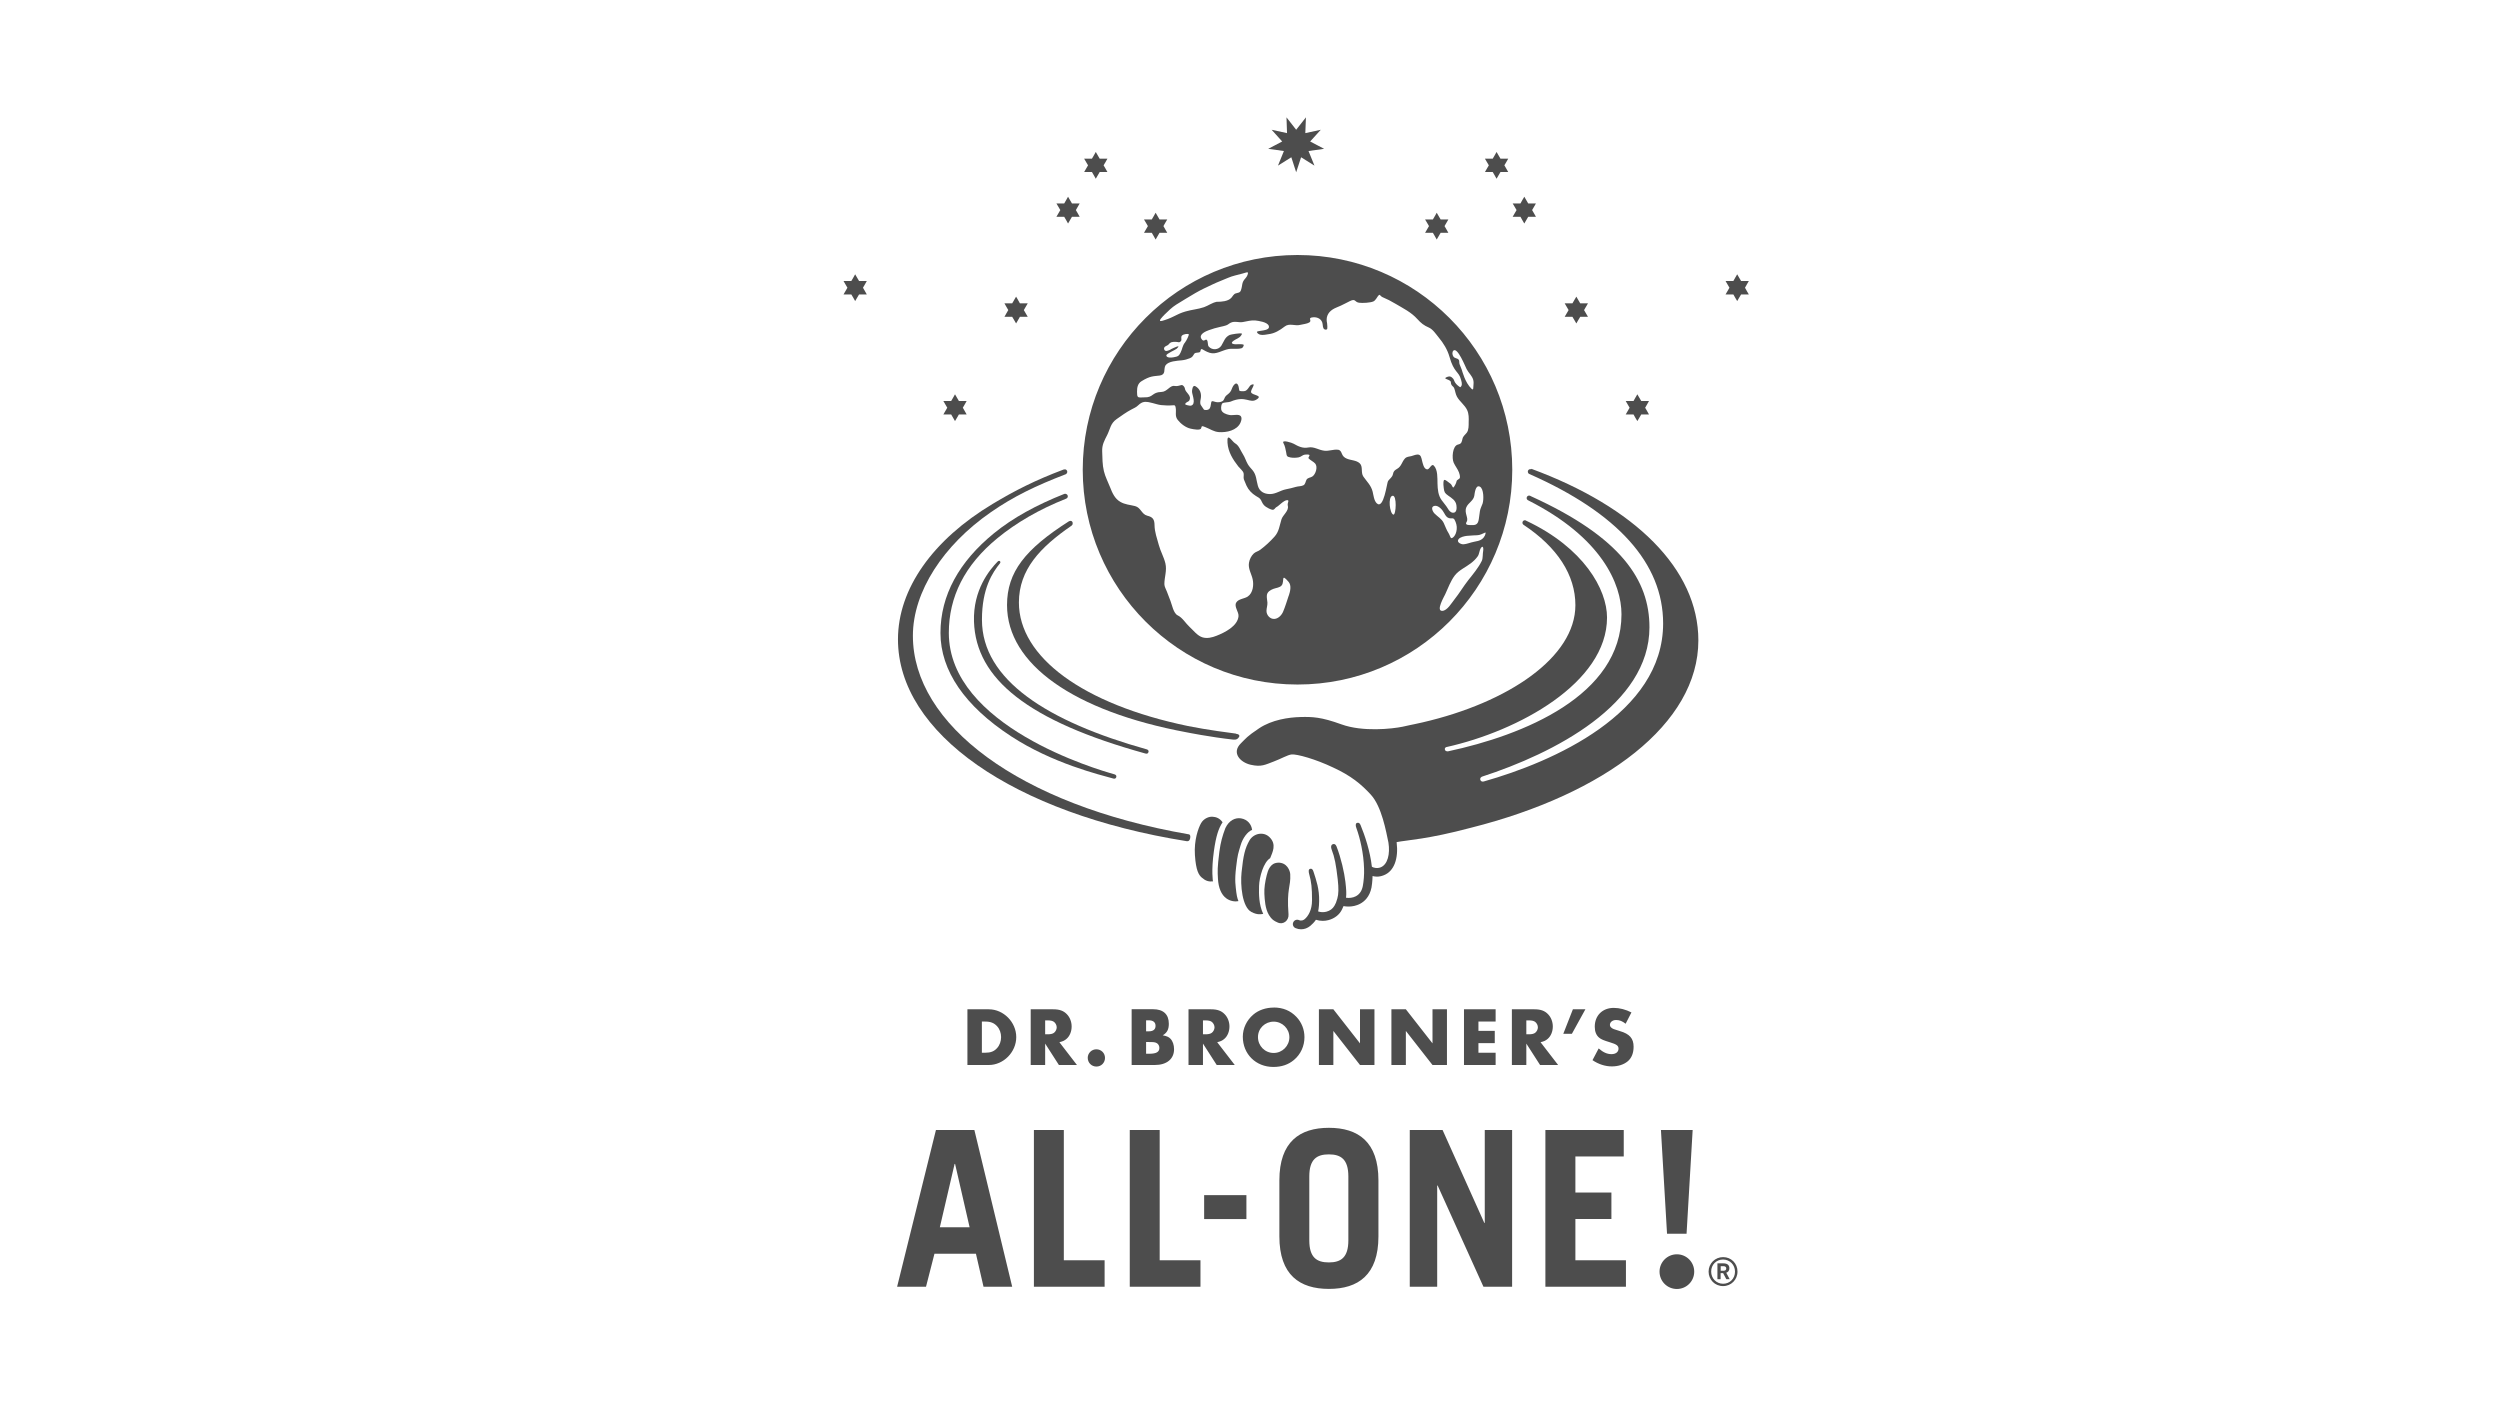 <?xml version="1.0" encoding="UTF-8"?>
<svg id="DrBronners" xmlns="http://www.w3.org/2000/svg" viewBox="0 0 320 180">
  <defs>
    <style>
      .cls-1 {
        fill-rule: evenodd;
      }

      .cls-1, .cls-2 {
        fill: #4d4d4d;
      }
    </style>
  </defs>
  <path class="cls-2" d="M123.83,136.32h2.74c1.88,0,3.51-1.65,3.51-3.57s-1.63-3.56-3.51-3.56h-2.74v7.13ZM125.68,134.75v-3.99h.43c.69,0,1.14.18,1.52.6.33.36.51.87.51,1.39s-.18,1.04-.51,1.4c-.37.42-.82.6-1.52.6h-.43ZM135.61,133.4c.43-.1.66-.21.91-.43.41-.35.65-.95.65-1.58,0-.59-.22-1.17-.61-1.57-.42-.44-.94-.63-1.75-.63h-2.88v7.13h1.85v-2.74l1.76,2.74h2.31l-2.25-2.92ZM133.78,132.39v-1.78h.34c.35,0,.62.06.79.19.2.15.35.44.35.7s-.15.55-.35.7c-.17.13-.44.19-.79.19h-.34ZM140.33,134.31c-.6,0-1.1.49-1.1,1.09,0,.63.49,1.12,1.11,1.12s1.1-.49,1.1-1.11-.49-1.1-1.11-1.1ZM144.85,136.32h2.97c1.52,0,2.46-.77,2.46-2.02,0-.55-.17-1.04-.46-1.34-.23-.24-.48-.34-.99-.44.56-.33.78-.76.78-1.48,0-1.21-.71-1.86-2.01-1.86h-2.75v7.13ZM146.7,132v-1.4h.34c.57,0,.87.25.87.71s-.3.7-.87.7h-.34ZM146.7,134.88v-1.5h.37c.61,0,.77.02.98.13.21.11.35.35.35.62,0,.52-.39.75-1.3.75h-.41ZM155.81,133.4c.43-.1.66-.21.91-.43.41-.35.65-.95.65-1.58,0-.59-.22-1.17-.61-1.57-.42-.44-.94-.63-1.75-.63h-2.88v7.13h1.85v-2.74l1.76,2.74h2.31l-2.25-2.92ZM153.98,132.39v-1.78h.34c.35,0,.62.06.79.19.2.15.35.44.35.7s-.15.55-.35.7c-.17.13-.44.19-.79.19h-.34ZM163.03,128.97c-.99,0-1.94.32-2.61.9-.85.72-1.34,1.76-1.34,2.83,0,2.22,1.67,3.87,3.91,3.87,1.05,0,1.93-.3,2.64-.9.86-.72,1.34-1.78,1.34-2.91,0-.98-.36-1.9-1.03-2.6-.76-.8-1.73-1.2-2.92-1.2ZM163.03,130.77c1.11,0,2.01.9,2.01,2s-.9,2.01-2.01,2.01-2.01-.9-2.01-2.03.91-1.98,2.01-1.98ZM168.82,136.32h1.85v-4.36l3.41,4.36h1.85v-7.13h-1.85v4.36l-3.41-4.36h-1.85v7.13ZM178.1,136.32h1.85v-4.36l3.41,4.36h1.85v-7.13h-1.85v4.36l-3.41-4.36h-1.85v7.13ZM191.44,130.76v-1.57h-4.05v7.13h4.05v-1.57h-2.2v-1.23h2.09v-1.57h-2.09v-1.19h2.2ZM197.2,133.4c.43-.1.66-.21.91-.43.41-.35.65-.95.65-1.58,0-.59-.22-1.17-.61-1.57-.42-.44-.94-.63-1.75-.63h-2.88v7.13h1.85v-2.74l1.76,2.74h2.31l-2.25-2.92ZM195.37,132.39v-1.78h.34c.35,0,.62.06.79.19.2.15.35.44.35.7s-.15.55-.35.7c-.17.13-.44.19-.79.19h-.34ZM201.33,129.19l-1.23,3.14h1.1l1.73-3.14h-1.6ZM208.82,129.59c-.72-.37-1.51-.58-2.26-.58-1.44,0-2.43.97-2.43,2.41,0,.63.19,1.1.57,1.41.26.21.57.34,1.36.58.87.26,1.11.44,1.11.82,0,.42-.35.7-.9.7s-1.06-.22-1.64-.73l-.79,1.5c.76.52,1.63.8,2.47.8s1.55-.24,2.06-.67c.48-.42.73-1.04.73-1.85,0-1.06-.51-1.64-1.75-2-.83-.25-.91-.28-1.11-.45-.11-.09-.17-.22-.17-.35,0-.35.34-.62.79-.62s.8.15,1.22.48l.74-1.44ZM214.64,160.55c-1.22,0-2.22.99-2.22,2.22s.99,2.22,2.22,2.22,2.22-.99,2.22-2.22-.99-2.22-2.22-2.22ZM118.53,164.7l1.08-4.22h5.31l.97,4.22h3.67l-4.84-20.06h-4.92l-4.97,20.06h3.7ZM122.19,148.98h.06l1.86,8.11h-3.81l1.89-8.11ZM141.39,164.7v-3.39h-5.22v-16.67h-3.83v20.06h9.05ZM153.66,164.7v-3.39h-5.22v-16.67h-3.83v20.06h9.05ZM159.54,156.04v-3.06h-5.41v3.06h5.41ZM163.76,158.26c0,4.95,2.61,6.72,6.34,6.72s6.34-1.78,6.34-6.72v-7.17c0-4.95-2.61-6.73-6.34-6.73s-6.34,1.78-6.34,6.73v7.17ZM167.59,150.59c0-2.22.97-2.83,2.5-2.83s2.5.61,2.5,2.83v8.17c0,2.22-.97,2.83-2.5,2.83s-2.5-.61-2.5-2.83v-8.17ZM183.96,164.7v-12.95h.06l5.86,12.95h3.67v-20.06h-3.5v11.89h-.06l-5.34-11.89h-4.2v20.06h3.5ZM208.12,164.7v-3.39h-6.47v-5.28h4.61v-3.39h-4.61v-4.61h6.19v-3.39h-10.03v20.06h10.31ZM216.66,144.64h-4.06l.78,13.28h2.5l.78-13.28ZM218.7,162.77c0-1.04.82-1.86,1.86-1.86s1.84.81,1.84,1.85-.81,1.86-1.85,1.86-1.85-.81-1.85-1.86ZM222.08,162.77c0-.87-.66-1.55-1.53-1.55s-1.52.67-1.52,1.54.66,1.56,1.53,1.56,1.52-.67,1.52-1.55ZM219.84,161.71h.76c.48,0,.76.21.76.62,0,.33-.16.5-.4.58l.44.83h-.43l-.41-.78h-.32v.78h-.41v-2.03ZM220.57,162.66c.25,0,.39-.08.39-.3,0-.2-.14-.29-.39-.29h-.32v.58h.33Z"/>
  <g>
    <g>
      <polygon class="cls-2" points="184.4 29.8 184.15 30.23 183.9 30.66 183.66 30.23 183.41 29.8 182.91 29.8 182.41 29.8 182.66 29.37 182.91 28.94 182.66 28.51 182.41 28.09 182.91 28.09 183.41 28.09 183.66 27.66 183.9 27.23 184.15 27.66 184.4 28.09 184.9 28.09 185.39 28.09 185.15 28.51 184.9 28.94 185.15 29.37 185.39 29.8 184.9 29.8 184.4 29.8"/>
      <polygon class="cls-2" points="192.06 22.02 191.81 22.45 191.56 22.88 191.32 22.45 191.07 22.02 190.57 22.02 190.07 22.02 190.32 21.59 190.57 21.16 190.32 20.74 190.07 20.31 190.57 20.31 191.07 20.31 191.32 19.88 191.56 19.45 191.81 19.88 192.06 20.31 192.56 20.31 193.05 20.31 192.81 20.74 192.56 21.16 192.81 21.59 193.05 22.02 192.56 22.02 192.06 22.02"/>
      <polygon class="cls-2" points="202.27 40.55 202.02 40.97 201.77 41.4 201.52 40.97 201.27 40.55 200.78 40.55 200.28 40.55 200.53 40.12 200.78 39.69 200.53 39.26 200.28 38.83 200.78 38.83 201.27 38.83 201.52 38.4 201.77 37.97 202.02 38.4 202.27 38.83 202.76 38.83 203.26 38.83 203.01 39.26 202.76 39.69 203.01 40.12 203.26 40.55 202.76 40.55 202.27 40.55"/>
      <polygon class="cls-2" points="195.61 27.75 195.36 28.18 195.11 28.61 194.86 28.18 194.62 27.75 194.12 27.75 193.62 27.75 193.87 27.32 194.12 26.89 193.87 26.46 193.62 26.04 194.12 26.04 194.62 26.04 194.86 25.61 195.11 25.18 195.36 25.61 195.61 26.04 196.11 26.04 196.6 26.04 196.36 26.46 196.11 26.89 196.36 27.32 196.6 27.75 196.11 27.75 195.61 27.75"/>
      <polygon class="cls-2" points="210.08 53.05 209.83 53.48 209.58 53.9 209.33 53.48 209.09 53.05 208.59 53.05 208.09 53.05 208.34 52.62 208.59 52.19 208.34 51.76 208.09 51.33 208.59 51.33 209.09 51.33 209.33 50.9 209.58 50.47 209.83 50.9 210.08 51.33 210.58 51.33 211.07 51.33 210.83 51.76 210.58 52.19 210.83 52.62 211.07 53.05 210.58 53.05 210.08 53.05"/>
      <polygon class="cls-2" points="121.75 53.05 122 53.48 122.24 53.9 122.49 53.48 122.74 53.05 123.24 53.05 123.73 53.05 123.49 52.62 123.24 52.19 123.49 51.76 123.73 51.33 123.24 51.33 122.74 51.33 122.49 50.9 122.24 50.47 122 50.9 121.75 51.33 121.25 51.33 120.75 51.33 121 51.76 121.25 52.19 121 52.62 120.75 53.05 121.25 53.05 121.75 53.05"/>
      <polygon class="cls-2" points="222.86 37.69 222.61 38.11 222.36 38.54 222.11 38.11 221.87 37.69 221.37 37.69 220.87 37.69 221.12 37.26 221.37 36.83 221.12 36.4 220.87 35.97 221.37 35.97 221.87 35.97 222.11 35.54 222.36 35.11 222.61 35.54 222.86 35.97 223.36 35.97 223.85 35.97 223.6 36.4 223.36 36.83 223.6 37.26 223.85 37.69 223.36 37.69 222.86 37.69"/>
      <polygon class="cls-2" points="108.97 37.69 109.22 38.11 109.46 38.54 109.71 38.11 109.96 37.69 110.46 37.69 110.95 37.69 110.71 37.26 110.46 36.83 110.71 36.4 110.95 35.97 110.46 35.97 109.96 35.97 109.71 35.54 109.46 35.11 109.22 35.54 108.97 35.97 108.47 35.97 107.97 35.97 108.22 36.4 108.47 36.83 108.22 37.26 107.97 37.69 108.47 37.69 108.97 37.69"/>
      <polygon class="cls-2" points="147.43 29.8 147.68 30.23 147.92 30.66 148.17 30.23 148.42 29.8 148.92 29.8 149.41 29.8 149.16 29.37 148.92 28.94 149.16 28.51 149.41 28.09 148.92 28.09 148.42 28.09 148.17 27.66 147.92 27.23 147.68 27.66 147.43 28.09 146.93 28.09 146.43 28.09 146.68 28.51 146.93 28.94 146.68 29.37 146.43 29.8 146.93 29.8 147.43 29.8"/>
      <polygon class="cls-2" points="139.77 22.02 140.02 22.45 140.26 22.88 140.51 22.45 140.76 22.02 141.26 22.02 141.75 22.02 141.51 21.59 141.26 21.16 141.51 20.74 141.75 20.31 141.26 20.31 140.76 20.31 140.51 19.88 140.26 19.45 140.02 19.88 139.77 20.31 139.27 20.31 138.77 20.31 139.02 20.74 139.27 21.16 139.02 21.59 138.77 22.02 139.27 22.02 139.77 22.02"/>
      <polygon class="cls-2" points="129.56 40.55 129.81 40.97 130.06 41.4 130.31 40.97 130.55 40.55 131.05 40.55 131.55 40.55 131.3 40.12 131.05 39.69 131.3 39.26 131.55 38.83 131.05 38.83 130.55 38.83 130.31 38.4 130.06 37.97 129.81 38.4 129.56 38.83 129.06 38.83 128.57 38.83 128.81 39.26 129.06 39.69 128.81 40.12 128.57 40.55 129.06 40.55 129.56 40.55"/>
      <polygon class="cls-2" points="136.22 27.75 136.47 28.18 136.71 28.61 136.96 28.18 137.21 27.75 137.71 27.75 138.2 27.75 137.96 27.32 137.71 26.89 137.96 26.46 138.2 26.04 137.71 26.04 137.21 26.04 136.96 25.61 136.71 25.18 136.47 25.61 136.22 26.04 135.72 26.04 135.22 26.04 135.47 26.46 135.72 26.89 135.47 27.32 135.22 27.75 135.72 27.75 136.22 27.75"/>
      <polygon class="cls-2" points="165.91 16.61 167.16 15.02 167.08 17.04 169.06 16.61 167.7 18.11 169.49 19.05 167.49 19.33 168.25 21.2 166.54 20.13 165.91 22.05 165.29 20.13 163.58 21.2 164.34 19.33 162.33 19.05 164.12 18.11 162.77 16.61 164.74 17.04 164.67 15.02 165.91 16.61"/>
    </g>
    <g>
      <path class="cls-2" d="M146.79,95.92c-12.71-3.56-21.1-8.89-21.1-16.59,0-4.06,1.37-6.06,2.31-7.23.15-.19-.07-.45-.3-.22-1.04,1.06-3.16,3.63-3.03,7.68.24,7.36,6.94,12.74,21.94,16.89.22.06.33,0,.39-.17.1-.27-.22-.37-.22-.37Z"/>
      <path class="cls-2" d="M163.54,110.43c-.95.05-1.25.98-1.4,1.6-.2.8-.34,1.64-.3,2.39.04.76.1,1.9.59,2.71.35.57.63.74,1.11.95.73.34,1.45-.27,1.39-1.04-.26-3.35.31-3.49.22-5.15-.02-.38-.37-1.53-1.62-1.47Z"/>
      <path class="cls-2" d="M162.58,109.85c.29-.75.87-1.77-.09-2.7-.77-.75-2.02-.48-2.55.41-.58,1-.8,1.94-1.02,4.09-.17,1.63.07,4.47,1.27,5.09.77.39,1.17.28,1.5.24-.56-1.18-.56-2.54-.53-3.57.03-1.14.58-3.07,1.42-3.56Z"/>
      <path class="cls-2" d="M160.27,106.24c-.08-.73-.59-1.35-1.42-1.49-.73-.12-1.53.25-2,1.24-.38,1.01-.61,1.8-.77,3.03-.26,2.1-.24,2.41-.18,3.49.06,1.09.41,2.03,1.11,2.51.44.3,1.01.43,1.51.32,0,0-.19-.41-.27-1.11-.09-.85-.24-1.45-.03-3.21.2-1.74.28-1.79.58-2.83.26-.91.89-1.75,1.46-1.96Z"/>
      <path class="cls-2" d="M156.49,105.25c-.38-.54-.85-.68-1.29-.71s-1.11.21-1.46.82c-.35.61-.92,2.17-.79,4.09.13,2.01.5,2.56.89,2.89.48.42.87.53,1.42.48,0,0-.24-1.32.12-3.89.27-1.93.6-2.91,1.11-3.68Z"/>
      <g>
        <path class="cls-1" d="M155.81,38.63s.06,0,.09-.01c-.46.04-.3.03-.14.02.02,0,.04,0,.06,0-.01,0-.01,0,0,0Z"/>
        <path class="cls-1" d="M166.08,32.64c-15.18,0-27.49,12.31-27.49,27.49s12.31,27.49,27.49,27.49,27.49-12.31,27.49-27.49-12.31-27.49-27.49-27.49ZM190.16,68.19c0,.16-.11.55-.47.82-.29.22-.67.27-1.02.34-.44.08-.88.28-1.32.32-.3.03-.96-.25-.66-.65.21-.28.74-.39,1.07-.43.28-.03.57-.03.85-.06.19-.02.66.02.99-.14.47-.23.57-.25.57-.2ZM189.42,62.29c.52.26.51,1.7.35,2.17-.11.33-.29.61-.34.96-.04.34-.09.67-.14,1.01-.09.59-.3.81-.89.78-.34-.01-.97.05-.67-.42.3-.47-.36-1.15-.03-1.88.25-.56.9-.81,1.01-1.45.05-.28.14-1.45.71-1.17ZM186.03,44.88c.53-.5,1.54,2.07,1.7,2.37.25.49.7.84.85,1.39.09.35,0,.65,0,1,0,.04,0,.35-.23.12-.84-.81-1.17-2.24-1.25-2.45-.09-.23-.17-.46-.27-.68-.09-.19.02-.45-.14-.61-.19-.2-.49-.13-.66-.39-.14-.21-.19-.56.01-.76ZM149.02,40.31c.5-.48.95-.95,1.54-1.32.8-.5,1.62-.99,2.43-1.47.73-.43,1.51-.78,2.27-1.14.62-.3,1.28-.53,1.91-.81.58-.26,1.25-.38,1.89-.56.26-.07.6-.2.65-.14.1.11-.08.53-.3.76-.52.55-.34.88-.57,1.52-.12.35-.39.31-.68.41-.27.09-.38.38-.56.57-.43.46-1.29.49-1.74.5,0,0,0,0-.01,0-.03,0-.06,0-.09,0-.6.1-1.08.49-1.65.69-.76.26-1.59.32-2.37.55-.55.16-1.06.39-1.57.66-.39.2-.97.42-1.42.54-.7.18.14-.62.27-.75ZM149.86,44.73c-.27.13-.73.37-.85-.02-.11-.38.43-.45.55-.6.28-.36.52-.36.96-.35.32,0,.42.17.65-.12.13-.16-.06-.47.11-.67.21-.24.84-.27.88-.18.05.11-.28.79-.46,1.02-.38.47-.33.81-.59,1.33-.2.4-.32.5-.88.59-.22.04-.92.12-.94-.23,0-.24,1.14-.7,1.32-.86.69-.65-.37-.11-.77.08ZM164.96,76.23c-.23.68-.44,1.4-.72,2.06-.18.43-.59.88-1.09.93-.57.06-1.06-.49-1.04-1.05.01-.35.14-.69.12-1.04-.02-.32-.11-.63-.07-.95.06-.44.45-.65.82-.8.36-.14.85-.15,1.09-.47.37-.49-.15-1.62.87-.43.39.46.21,1.2.03,1.75ZM178.34,65.87c-.46-.16-.71-2.26-.11-2.41.61-.15.47,2.54.11,2.41ZM182.57,60.05c-.34-.11-.46-.76-.54-1.05-.09-.35-.13-.85-.61-.82-.26.02-.51.13-.76.2-.31.08-.6.06-.83.31-.39.42-.44,1-.98,1.31-.32.19-.48.3-.55.68-.08.41-.4.57-.63.89-.15.21-.54,3.69-1.44,2.86-.36-.34-.42-1.04-.53-1.49-.21-.83-.72-1.26-1.19-1.94-.36-.52-.01-1.28-.47-1.7-.43-.4-1.12-.37-1.64-.59-.32-.13-.51-.31-.64-.63-.09-.24-.2-.47-.47-.51-.59-.09-1.18.2-1.79.12-.74-.09-1.32-.56-2.05-.41-.69.14-1.28-.15-1.86-.48-.22-.13-1.59-.58-1.31-.08.19.33.28.8.34,1.13.09.52.05.61.59.71.34.06.7.04,1.03-.02.3-.06.5-.32.79-.35,1.07-.1.32.32.47.48.2.23.63.42.84.66.37.42.07,1.39-.37,1.67-.25.16-.58.13-.74.41-.13.23-.13.57-.4.71-.28.14-.65.11-.95.2-.43.13-.84.22-1.28.31-.72.14-1.29.61-2.04.61-.74,0-1.34-.32-1.55-1.05-.21-.72-.18-1.4-.68-2-.21-.25-.45-.49-.61-.77-.24-.41-.36-.87-.62-1.27-.35-.54-.48-1.1-1.04-1.43-.34-.2-1.05-1.48-.94-.05.08,1.18.68,2.13,1.38,3.03.18.23.62.58.68.87.06.26-.05.55.04.8.1.27.21.53.33.79.25.55.68,1,1.2,1.32.24.15.53.27.66.54.18.36.26.6.61.84.23.15.52.31.79.38.33.08.35-.23.62-.36.24-.11.9-.85,1.31-.86.38-.01,0,.32.1.72.17.64-.64,1.18-.81,1.73-.26.83-.31,1.58-.9,2.23-.56.62-1.16,1.18-1.83,1.68-.25.19-.59.25-.82.47-.32.3-.54.75-.61,1.18-.13.76.31,1.4.47,2.11.16.73.05,1.75-.62,2.21-.43.3-1.21.29-1.49.79-.29.52.35,1.18.3,1.74-.12,1.27-1.77,2.09-2.82,2.5-.55.22-1.18.37-1.76.21-.68-.19-1.2-.91-1.7-1.36-.49-.45-.89-1.17-1.5-1.46-.55-.26-.73-1.35-.93-1.85-.16-.4-.32-.8-.46-1.2-.11-.31-.32-.62-.32-.95,0-.92.35-1.74.13-2.66-.19-.8-.62-1.53-.84-2.34-.23-.86-.54-1.66-.55-2.56-.01-.74-.23-1.03-.93-1.2-.74-.19-.81-1.04-1.56-1.23-.66-.17-1.3-.19-1.9-.55-.69-.4-1.01-1.12-1.29-1.84-.27-.69-.63-1.36-.8-2.08-.2-.81-.19-1.69-.22-2.51-.04-.87.28-1.4.65-2.14.39-.79.41-1.46,1.19-2.01.6-.42,1.24-.89,1.89-1.23.31-.16.64-.3.89-.55.23-.22.5-.41.83-.43.69-.03,1.41.33,2.09.41.42.05,1.05.07,1.47.03.3-.03.34-.02.4.32.1.56-.14,1.04.26,1.55.39.5,1.04.99,1.66,1.12.33.07,1.27.27,1.34-.07.07-.35.15-.27.55-.12.6.23,1.05.58,1.72.63.98.07,2.29-.21,2.75-1.18.15-.32.29-.89-.19-1-.41-.09-.83.07-1.25-.02-.35-.07-.93-.26-1.01-.68-.05-.29.01-.72.17-.82.19-.12.83-.11,1.02-.2,2.01-.87,2.45.34,3.39-.31.76-.53-.63-.48-.76-.89-.1-.33.78-1.28.01-.95-.25.11-.46.82-.93.81-.55,0-.6.04-.63-.31-.03-.35-.22-1-.65-.48-.17.2-.25.46-.35.69-.15.33-.42.47-.67.7-.19.18-.21.53-.43.67-.22.15-.62.18-.86.12-.58-.16-.56-.22-.65.38-.04.28-.11.61-.55.64-.41.02-.29-.04-.7-.6-.17-.23-.08-.61-.04-.81.14-.69-.09-1.31-.69-1.64-.35-.2-.44.53-.42.74.03.39.57,1.6-.16,1.76-.08.02-.71-.09-.71-.19,0-.24.43-.32.5-.44.41-.69-.5-1.02-.55-1.59-.02-.17-.25-.47-.44-.42-.34.08-.53.17-.9.11-.29-.05-.54.16-.74.32-.31.25-.55.44-.93.45-1.22.03-1.01.73-2.15.69-.33-.01-.68.07-.83-.05-.13-.11-.12-.33-.13-.66-.01-.59.12-1.07.55-1.34,1.15-.73,1.62-.64,2.35-.74q.5-.07.58-.47c.04-.22.02-.62.17-.84.38-.54,1.49-.58,2.08-.64.37-.04.7-.13,1.04-.27.33-.14.37-.28.55-.56.17-.26.74-.05.79-.33.1-.59.26-.1,1.19.2.82.26,1.6-.33,2.4-.48.55-.1,1.15.05,1.69-.11.17-.05.31-.38.26-.44-.06-.07-.51-.09-.72-.07-.39.04-1.2-.01-.54-.47.31-.22.75-.32.95-.68.05-.09.13-.17.07-.21-.15-.11-1.41.11-1.54.17-.64.29-.74.84-1.08,1.38-.36.55-1.19.61-1.62.1-.16-.19-.05-.69-.25-.85-.18-.14-.38.36-.68-.13-.37-.6.6-.98.96-1.11.48-.17.95-.32,1.45-.42.25-.05.51-.11.75-.19.25-.08.38-.25.61-.35.52-.24,1.02.02,1.54-.08.51-.09,1.07-.25,1.59-.2.43.05,1.54.2,1.72.68.29.76-1.64.55-1.51.82.26.55,1.13.3,1.46.26.8-.09,1.46-.5,2.08-.98.62-.49,1.31-.03,2.02-.22.34-.09.82-.12,1.13-.3.43-.25-.31-.61.52-.67.61-.04,1.12.29,1.19.85.03.21.03.55.22.68.15.1.29.04.34.01.09-.05.04-.66.02-.76-.18-.74.06-1.36.71-1.78.32-.21.7-.32,1.05-.49.39-.18.77-.39,1.16-.58.76-.37.56.12,1.17.21.4.06,1.45.01,1.84-.17.28-.14.46-.53.6-.71.04-.05.08-.09.13-.12.11-.07.18.17.4.27.6.25,1.14.53,1.69.86,1.01.6,2.01,1.08,2.8,1.96.48.53.83.81,1.48,1.09.51.22.91.85,1.25,1.26.61.73,1.12,1.56,1.38,2.47.57,2.06,1.2,1.86,1.47,2.91.05.19.21.62.04.86-.07.1-.09.17-.21.09-.72-.48-.68-.89-.8-1.02-.25-.27-.41-.42-.87-.22-.57.25.53.26.55.64.02.51.31.47.43.78.14.36.16.74.36,1.09.35.62.98,1.04,1.29,1.69.23.49.22,1.04.2,1.56,0,.41.02.99-.24,1.34-.19.26-.47.43-.55.77-.1.42-.11.65-.57.75-.73.16-.81,1.76-.56,2.32.19.43.52.82.68,1.25.07.19.14.44.12.65-.02.24-.42.25-.44.52-.01.16-.31.75-.41.76-.1,0-.19-.35-.33-.46-.83-.65-.88-.66-.93-.18-.02.16,0,.39.04.72.07.53.13.64.56.95.48.34.96.61,1.06,1.23.05.32.07.98-.41.97-.33,0-.54-.28-.69-.54-.23-.39-.53-.7-.79-1.07-.45-.62-.51-1.38-.53-2.13-.02-.67.05-1.77-.47-2.29-.33-.33-.55.58-.9.47ZM183.61,64.75c.53-.1,1.06.55,1.26.95.56,1.1,1.06.35,1.31.82.21.38.32.8.28,1.22-.08.84-.54,1.17-.69,1.14-.13-.03-.19-.38-.35-.63-.27-.41-.41-.86-.62-1.3-.26-.55-.77-.8-1.18-1.22-.23-.23-.56-.88,0-.98ZM189.85,70.49c-.08.38-.02.96-.18,1.3-.43.88-1.12,1.7-1.73,2.47-.63.8-1.14,1.68-1.78,2.48-.34.42-.9,1.41-1.53,1.45-.9.06.25-1.88.36-2.13.37-.8.69-1.71,1.23-2.41.53-.68,1.39-1.04,2.06-1.56.32-.25.62-.53.86-.87.23-.32.2-.76.42-1.08.29-.41.34.1.29.34Z"/>
        <path class="cls-1" d="M155.82,38.63s.02,0,.03,0c0,0,.01,0,.02,0-.02,0-.03,0-.05,0Z"/>
        <path class="cls-1" d="M155.89,38.62s-.01,0-.03,0c.02,0,.03,0,.03,0Z"/>
      </g>
      <g>
        <path class="cls-2" d="M158.19,93.9c-.55-.07-3.68-.47-6.14-.97-13.45-2.79-21.63-8.84-21.63-15.81,0-4.23,2.76-7.09,6.69-9.8,0,0,.1-.06.16-.16,0,0,0,0,0-.01,0-.01.01-.03.02-.04,0,0,0-.01,0-.02,0-.02.01-.03.01-.05,0,0,0,0,0,0,0-.04,0-.08,0-.12,0-.02,0-.03-.01-.05,0,0,0,0,0,0,0-.02-.01-.03-.02-.04,0,0,0,0,0-.01,0,0,0,0,0,0,0,0,0,0,0-.01-.09-.14-.22-.15-.31-.13-.03,0-.06.01-.09.03-.01,0-.02,0-.02,0,0,0-.01,0-.02.01,0,0,0,0,0,0-5.62,3.58-7.93,6.51-7.93,10.73,0,7.58,8.57,13.59,22.95,16.28,0,0,3.08.62,6,.94.43.05.58-.11.7-.27.2-.25.05-.43-.35-.48Z"/>
        <path class="cls-2" d="M152.14,106.79c-21.73-3.76-35.29-14.09-35.29-25.41,0-5.65,3.9-11.61,9.97-15.81,2.86-1.99,5.74-3.39,9.6-4.87,0,0,.08-.03.13-.12.04-.05.06-.12.06-.19,0-.14-.09-.25-.21-.3-.01,0-.03-.01-.05-.01,0,0,0,0-.01,0-.02,0-.04,0-.06,0h0s0,0,0,0c-.08,0-.14.02-.14.02-3.59,1.35-6.24,2.69-9.08,4.4-7.64,4.58-12.12,10.85-12.12,17.34,0,12.01,14.78,22.29,36.95,25.83,0,0,.36.1.45-.37.1-.51-.19-.51-.19-.51Z"/>
        <path class="cls-2" d="M127.69,68.87c2.38-1.95,5.32-3.67,8.75-5.03.06-.02.11-.06.15-.09,0,0,0,0,0,0,.01-.01.02-.02.03-.04,0,0,.01-.02.02-.03,0,0,0,0,0,0,.02-.05.04-.1.04-.15,0-.16-.12-.29-.28-.32-.03,0-.07,0-.11,0-.01,0-.03,0-.04.01,0,0-.01,0-.02,0,0,0,0,0,0,0,0,0,0,0,0,0-3.51,1.39-6.59,3.06-9.03,5.06-4.43,3.62-6.82,7.91-6.82,12.74s3.13,9.36,9.02,13.21c5.33,3.49,11.38,4.94,13.09,5.42.13.04.31.04.38-.14.07-.2,0-.33-.23-.4-2.19-.61-21.19-6.16-21.19-18.1,0-4.59,2-8.67,6.24-12.14Z"/>
      </g>
      <path class="cls-2" d="M196,60.06s0,0,0,0c0,0-.02,0-.03,0,0,0,0,0-.01,0-.03,0-.05-.01-.08-.01-.18,0-.32.14-.32.32,0,.05.01.1.03.14.02.04.04.07.06.09h0s.03.03.04.04c0,0,0,0,.01,0,.02.01.04.02.05.03,0,0,0,0,0,0,0,0,0,0,0,0,11.27,4.97,17.13,11.41,17.13,19.13,0,11.56-14.14,17.73-22.93,20.22,0,0-.34.12-.46-.18-.11-.3.21-.43.21-.43,9.15-2.97,21.43-9.21,21.43-19.12,0-6.01-3.61-11.51-15.14-16.76-.02,0-.04-.02-.06-.03-.04-.03-.09-.05-.15-.06-.04-.01-.08-.01-.12,0-.14.03-.25.16-.25.31,0,.14.09.25.21.3,0,0,0,0,0,0,9.38,4.74,11.93,10.7,11.93,14.58,0,10.42-12.6,15.49-22.2,17.54,0,0-.33.05-.4-.21-.07-.26.17-.33.17-.33,9.23-2.05,20.58-8.22,20.58-16.59,0-3.59-2.97-8.92-10.35-12.39-.02-.02-.05-.03-.07-.04,0,0,0,0,0,0,0,0,0,0,0,0-.03,0-.06-.02-.09-.02-.18,0-.32.14-.32.32,0,.09.04.18.1.23.02.03.05.04.05.04,4.33,2.87,6.63,6.43,6.63,10.28,0,6.66-8.55,12.46-19.58,15.01h0s-.43.1-1.05.23c-.16.03-.33.07-.49.1h0c-.31.07-.65.14-1,.22-1.31.27-5.1.69-7.82-.3-2.61-.95-3.74-.98-5.26-.94-1.52.04-3.64.35-5.28,1.44-1.64,1.1-1.63,1.24-2.34,1.93-1.22,1.2-.1,2.43,1.26,2.74s1.84,0,2.96-.42c.87-.32,1.77-.85,2.27-.9.67-.07,3.06.59,5.32,1.67,2.29,1.05,3.6,2.14,4.83,3.48,1.4,1.53,1.95,4.72,2.25,6.13.23,1.46-.1,2.82-1,3.17-.46.18-.96.04-1.12-.08-.23-2.01-.89-3.98-1.46-5.36-.12-.28-.31-.31-.48-.23s-.15.36-.04.65c.47,1.29.93,3.26.98,5.19.03.78-.05,1.64-.16,2.22-.12.62-.42,1.06-.89,1.31-.4.21-.87.25-1.26.19.07-.52.03-1.09-.08-2.05-.14-1.17-.55-3.03-1.14-4.53-.11-.29-.32-.36-.52-.25-.2.11-.21.37-.1.66.39,1,.56,1.94.78,3.83.13,1.15.11,1.89-.05,2.43-.16.54-.18.6-.38.95-.21.36-.56.63-1.03.75-.36.09-.76.07-1.05-.04,0,0,.12-.48.13-1.3.03-1.59-.36-2.66-.72-3.78-.09-.29-.22-.44-.44-.37-.22.07-.2.35-.12.65.29,1.05.37,1.76.37,3.38,0,1.25-.5,2.04-.94,2.41h0c-.13.11-.4.27-.74.12-.28-.12-.61.01-.73.3-.12.28.01.61.3.73.23.1.47.15.71.15.42,0,.83-.15,1.18-.44.23-.19.5-.46.72-.78.27.09.57.14.87.14.25,0,.5-.03.75-.1.78-.21,1.42-.71,1.73-1.39,0,0,0,0,0,0,.07-.14.13-.27.18-.4.2.04.43.06.66.06.46,0,.97-.1,1.45-.35.54-.28,1.23-.88,1.47-2.08,0,0,0,0,0,0,.03-.15.12-.74.14-1.48.16.05.35.08.57.08.25,0,.54-.05.87-.18,1.3-.51,1.9-2.09,1.64-4.24,1.38-.27,3.93-.35,9.52-1.84,17.13-4.32,29.1-13.3,29.1-23.98,0-9.14-8.16-17.09-21.37-21.96Z"/>
    </g>
  </g>
</svg>